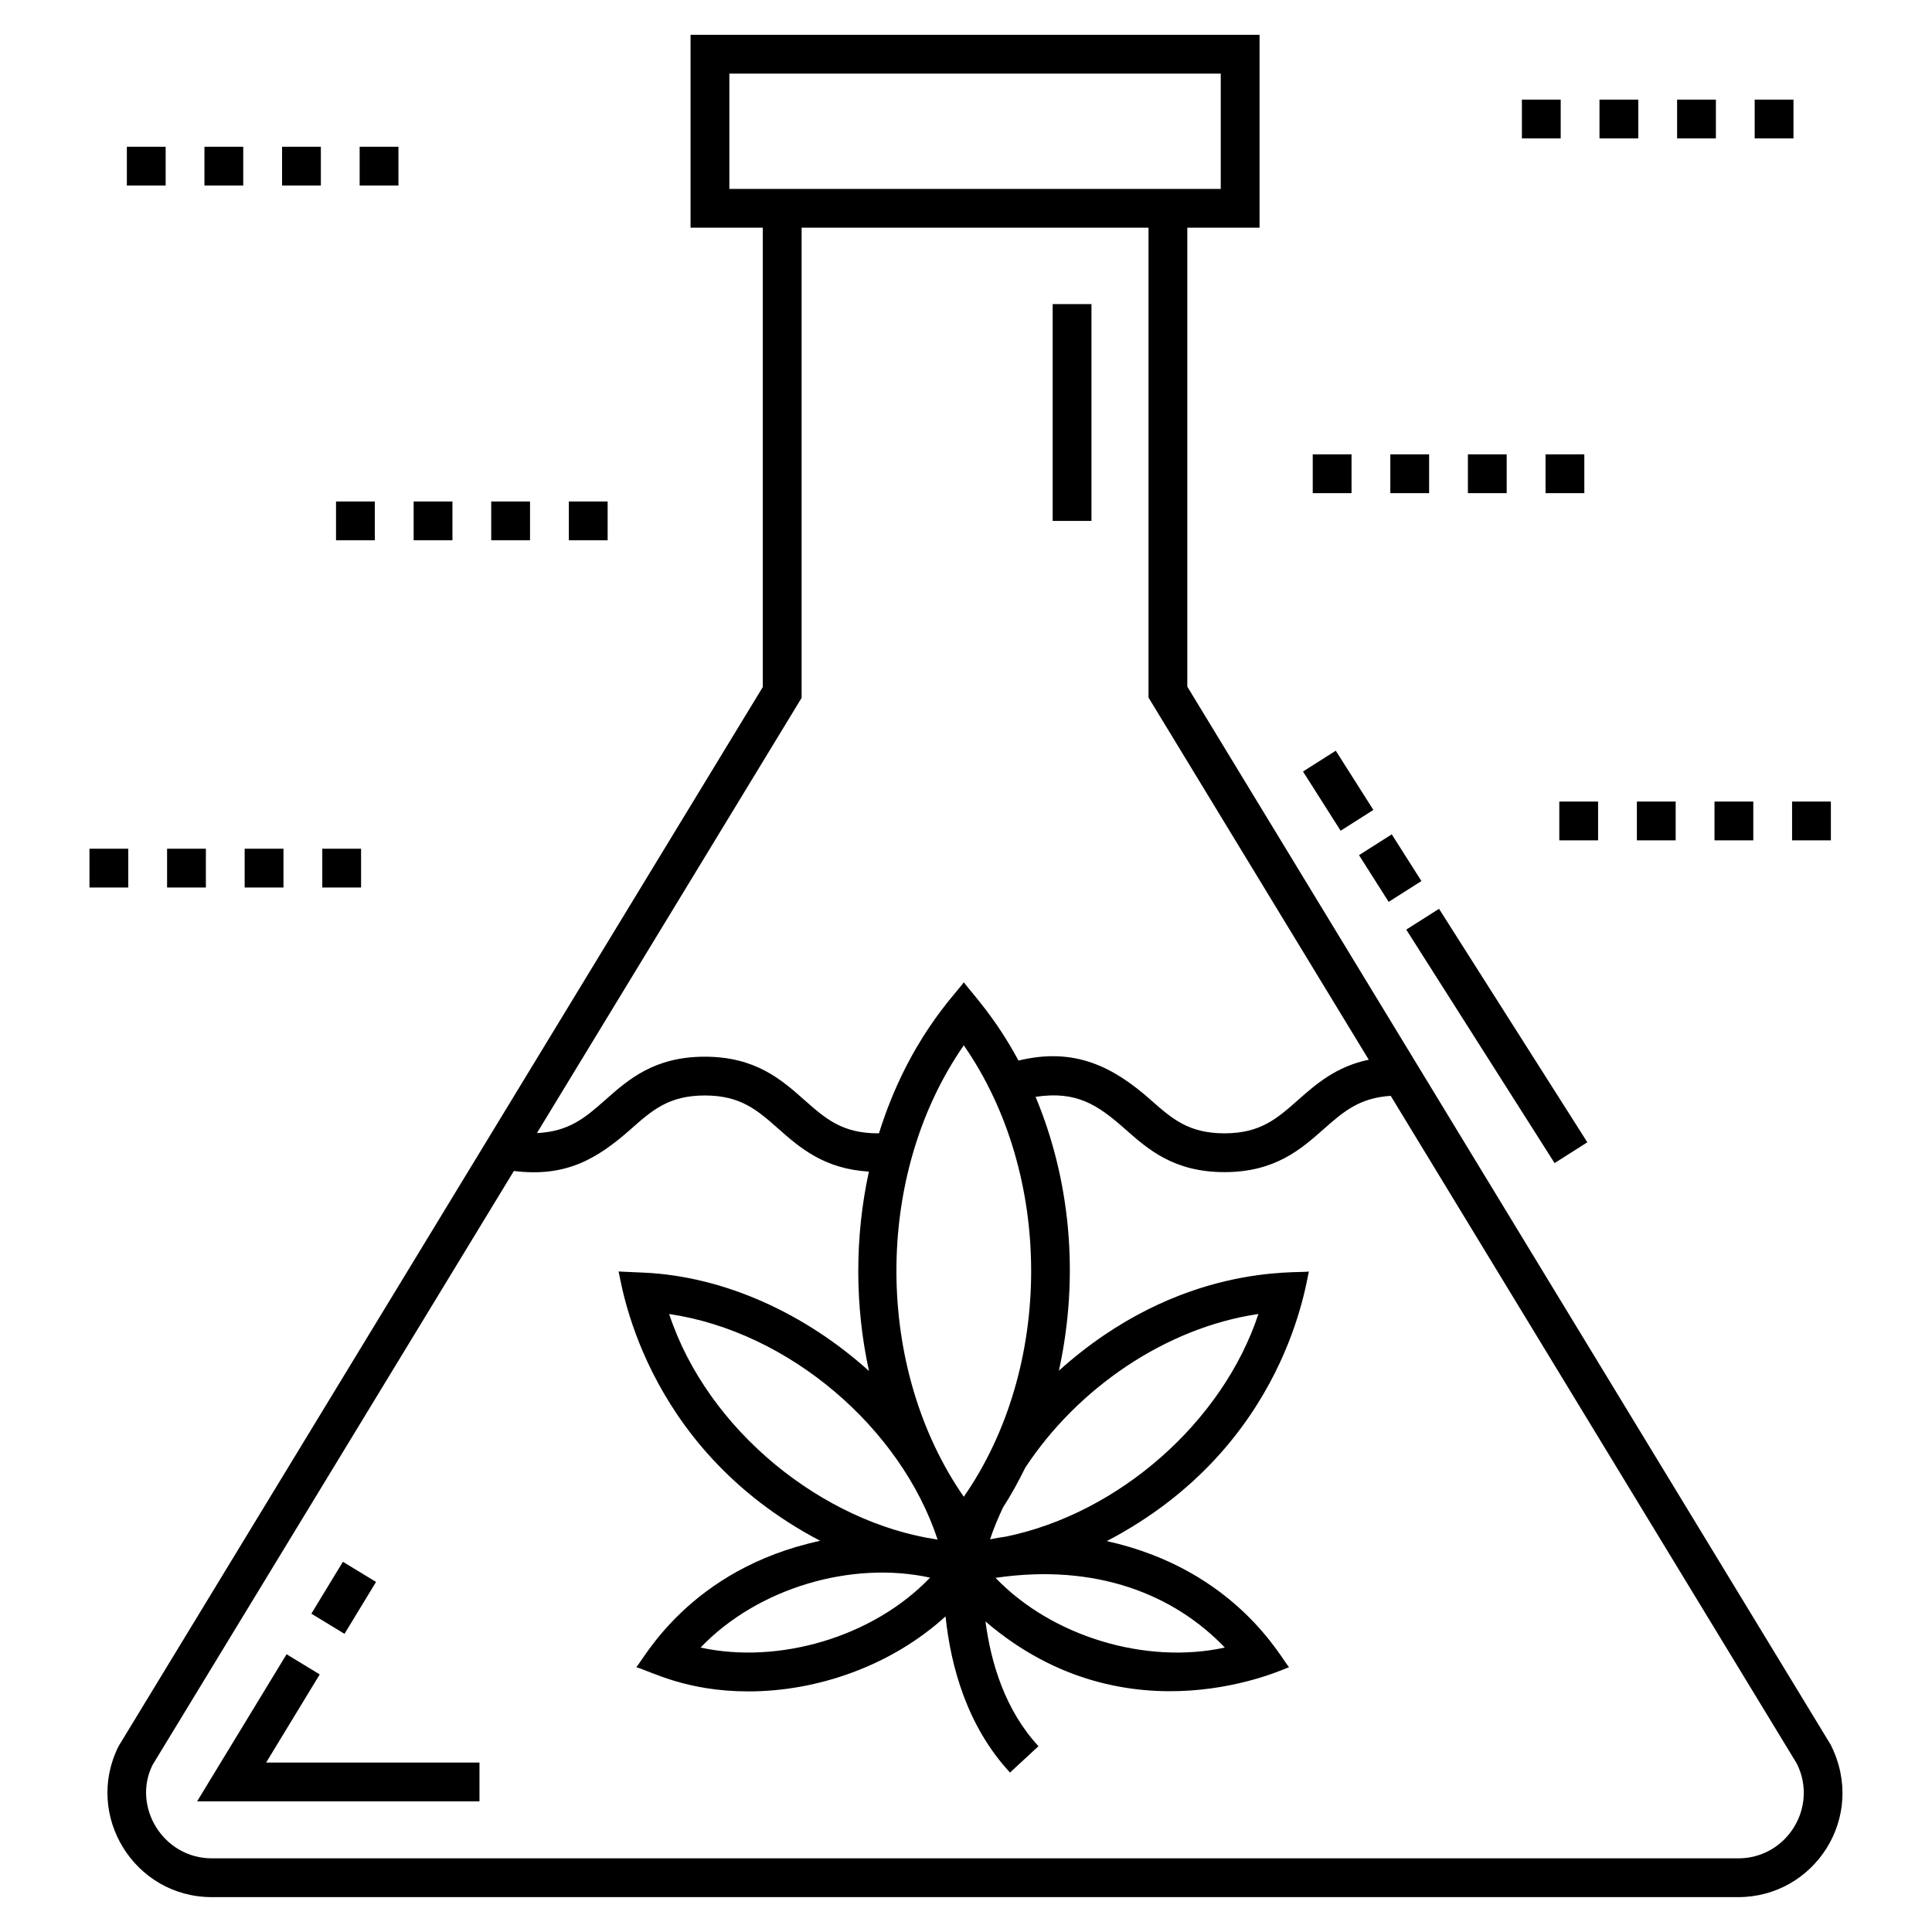 <?xml version="1.0" encoding="UTF-8"?>
<!-- Uploaded to: ICON Repo, www.iconrepo.com, Generator: ICON Repo Mixer Tools -->
<svg fill="#000000" width="800px" height="800px" version="1.1" viewBox="144 144 512 512" xmlns="http://www.w3.org/2000/svg">
 <g>
  <path d="m629.17 606.4-170.52-280.43v-121.63h19.145v-51.105h-150.79v51.105h19.145v121.73l-170.73 280.7c-9.188 18.371 4.207 39.988 24.707 39.988h404.54c20.137 0 34.133-21.176 24.5-40.359zm-291.88-412.34v-30.543h130.22v30.543h-130.22zm19.145 134.89v-124.61h91.934v124.52l58.367 95.977c-8.594 1.789-13.926 6.414-18.703 10.645-5.598 4.953-10.02 8.863-19.543 8.863-9.527 0-13.945-3.91-19.543-8.863-9.867-8.738-20.148-14.055-35.035-10.414-6.168-11.445-11.984-17.434-14.5-20.75-2.078 3.066-14.719 15.199-22.477 40.016-0.086 0-0.16 0.012-0.246 0.012-9.527 0-13.949-3.91-19.547-8.863-6.062-5.367-12.934-11.445-26.359-11.445-13.426 0-20.297 6.078-26.359 11.445-5.301 4.691-9.602 8.406-18.129 8.789zm112.16 251.67c-20.727 4.535-45.68-2.762-60.766-18.473 26.719-3.934 47.336 4.449 60.766 18.473zm-78.113-18.531c-15.145 15.82-40.168 23.043-60.828 18.531 15.176-15.844 40.055-23.07 60.828-18.531zm1.996-10.082c-30.438-4.469-60.957-28.926-71.148-59.781 31.758 4.664 61.359 30.141 71.148 59.781zm18.164-0.801c-1.441 0.199-2.863 0.441-4.266 0.73 0.945-2.859 2.121-5.652 3.41-8.402 2.172-3.375 4.117-6.91 5.906-10.559 13.887-21.148 37.32-37.156 61.801-40.754-9.441 28.586-36.957 52.809-66.852 58.984zm-11.227-10.543c-23.562-33.945-24.047-85 0-119.64 23.848 34.336 23.758 85.426 0 119.64zm205.26 95.816h-404.54c-12.922 0-21.172-13.738-15.715-24.734l95.758-157.42c13.777 1.695 21.988-3.117 31.062-11.148 5.598-4.953 10.02-8.863 19.543-8.863 9.527 0 13.945 3.91 19.543 8.863 5.676 5.023 12.133 10.609 23.941 11.309-3.762 17.297-3.758 35.551 0.023 52.844-16.711-15.066-38.105-25.086-59.664-26.066l-6.707-0.305c0.59 1.219 5.609 46.305 53.441 71.371-34.734 7.492-46.879 31.688-48.738 33.484 4.031 1.211 13.309 6.422 29.707 6.426 18.402 0 37.918-6.832 52.25-19.879 1.367 13.117 5.633 29.008 17.082 41.387l7.547-6.984c-8.879-9.602-12.609-22.133-14.047-33.059 38.023 32.617 79.938 12.152 80.453 12.109-1.828-1.773-13.875-25.781-48.301-33.406 48.121-25.125 52.891-70.012 53.582-71.449-2.727 0.621-34.227-2.531-66.27 26.281 5.602-25.613 2.824-51.023-6.188-72.566 10.789-1.621 16.355 2.019 23.688 8.508 6.062 5.367 12.934 11.445 26.359 11.445s20.297-6.078 26.359-11.445c5.184-4.586 9.414-8.238 17.711-8.773l107.62 176.97c5.758 11.496-2.617 25.102-15.508 25.102z"/>
  <path d="m234.87 557.89 8.785 5.34-8.359 13.754-8.785-5.34z"/>
  <path d="m228.73 587.74-8.785-5.344-23.703 38.977h74.824v-10.281h-56.535z"/>
  <path d="m422.97 224.59h10.281v57.457h-10.281z"/>
  <path d="m555.98 452.23-39.305-61.875 8.68-5.512 39.305 61.875z"/>
  <path d="m520.69 377.49-8.68 5.512-7.859-12.379 8.68-5.512z"/>
  <path d="m507.96 358.64-8.68 5.512-9.969-15.695 8.68-5.512z"/>
  <path d="m218.75 182.89h10.281v10.281h-10.281z"/>
  <path d="m177.62 182.89h10.281v10.281h-10.281z"/>
  <path d="m239.31 182.89h10.281v10.281h-10.281z"/>
  <path d="m198.18 182.89h10.281v10.281h-10.281z"/>
  <path d="m253.62 276.9h10.281v10.281h-10.281z"/>
  <path d="m274.18 276.9h10.281v10.281h-10.281z"/>
  <path d="m294.75 276.9h10.281v10.281h-10.281z"/>
  <path d="m233.05 276.9h10.281v10.281h-10.281z"/>
  <path d="m229.41 368.92h10.281v10.281h-10.281z"/>
  <path d="m188.28 368.92h10.281v10.281h-10.281z"/>
  <path d="m208.84 368.92h10.281v10.281h-10.281z"/>
  <path d="m167.71 368.92h10.281v10.281h-10.281z"/>
  <path d="m588.45 170.4h10.281v10.281h-10.281z"/>
  <path d="m609.01 170.4h10.281v10.281h-10.281z"/>
  <path d="m567.88 170.4h10.281v10.281h-10.281z"/>
  <path d="m547.32 170.4h10.281v10.281h-10.281z"/>
  <path d="m512.45 264.41h10.281v10.281h-10.281z"/>
  <path d="m553.58 264.41h10.281v10.281h-10.281z"/>
  <path d="m533.01 264.41h10.281v10.281h-10.281z"/>
  <path d="m491.89 264.41h10.281v10.281h-10.281z"/>
  <path d="m557.23 356.42h10.281v10.281h-10.281z"/>
  <path d="m618.92 356.42h10.281v10.281h-10.281z"/>
  <path d="m598.36 356.42h10.281v10.281h-10.281z"/>
  <path d="m577.79 356.42h10.281v10.281h-10.281z"/>
 </g>
</svg>